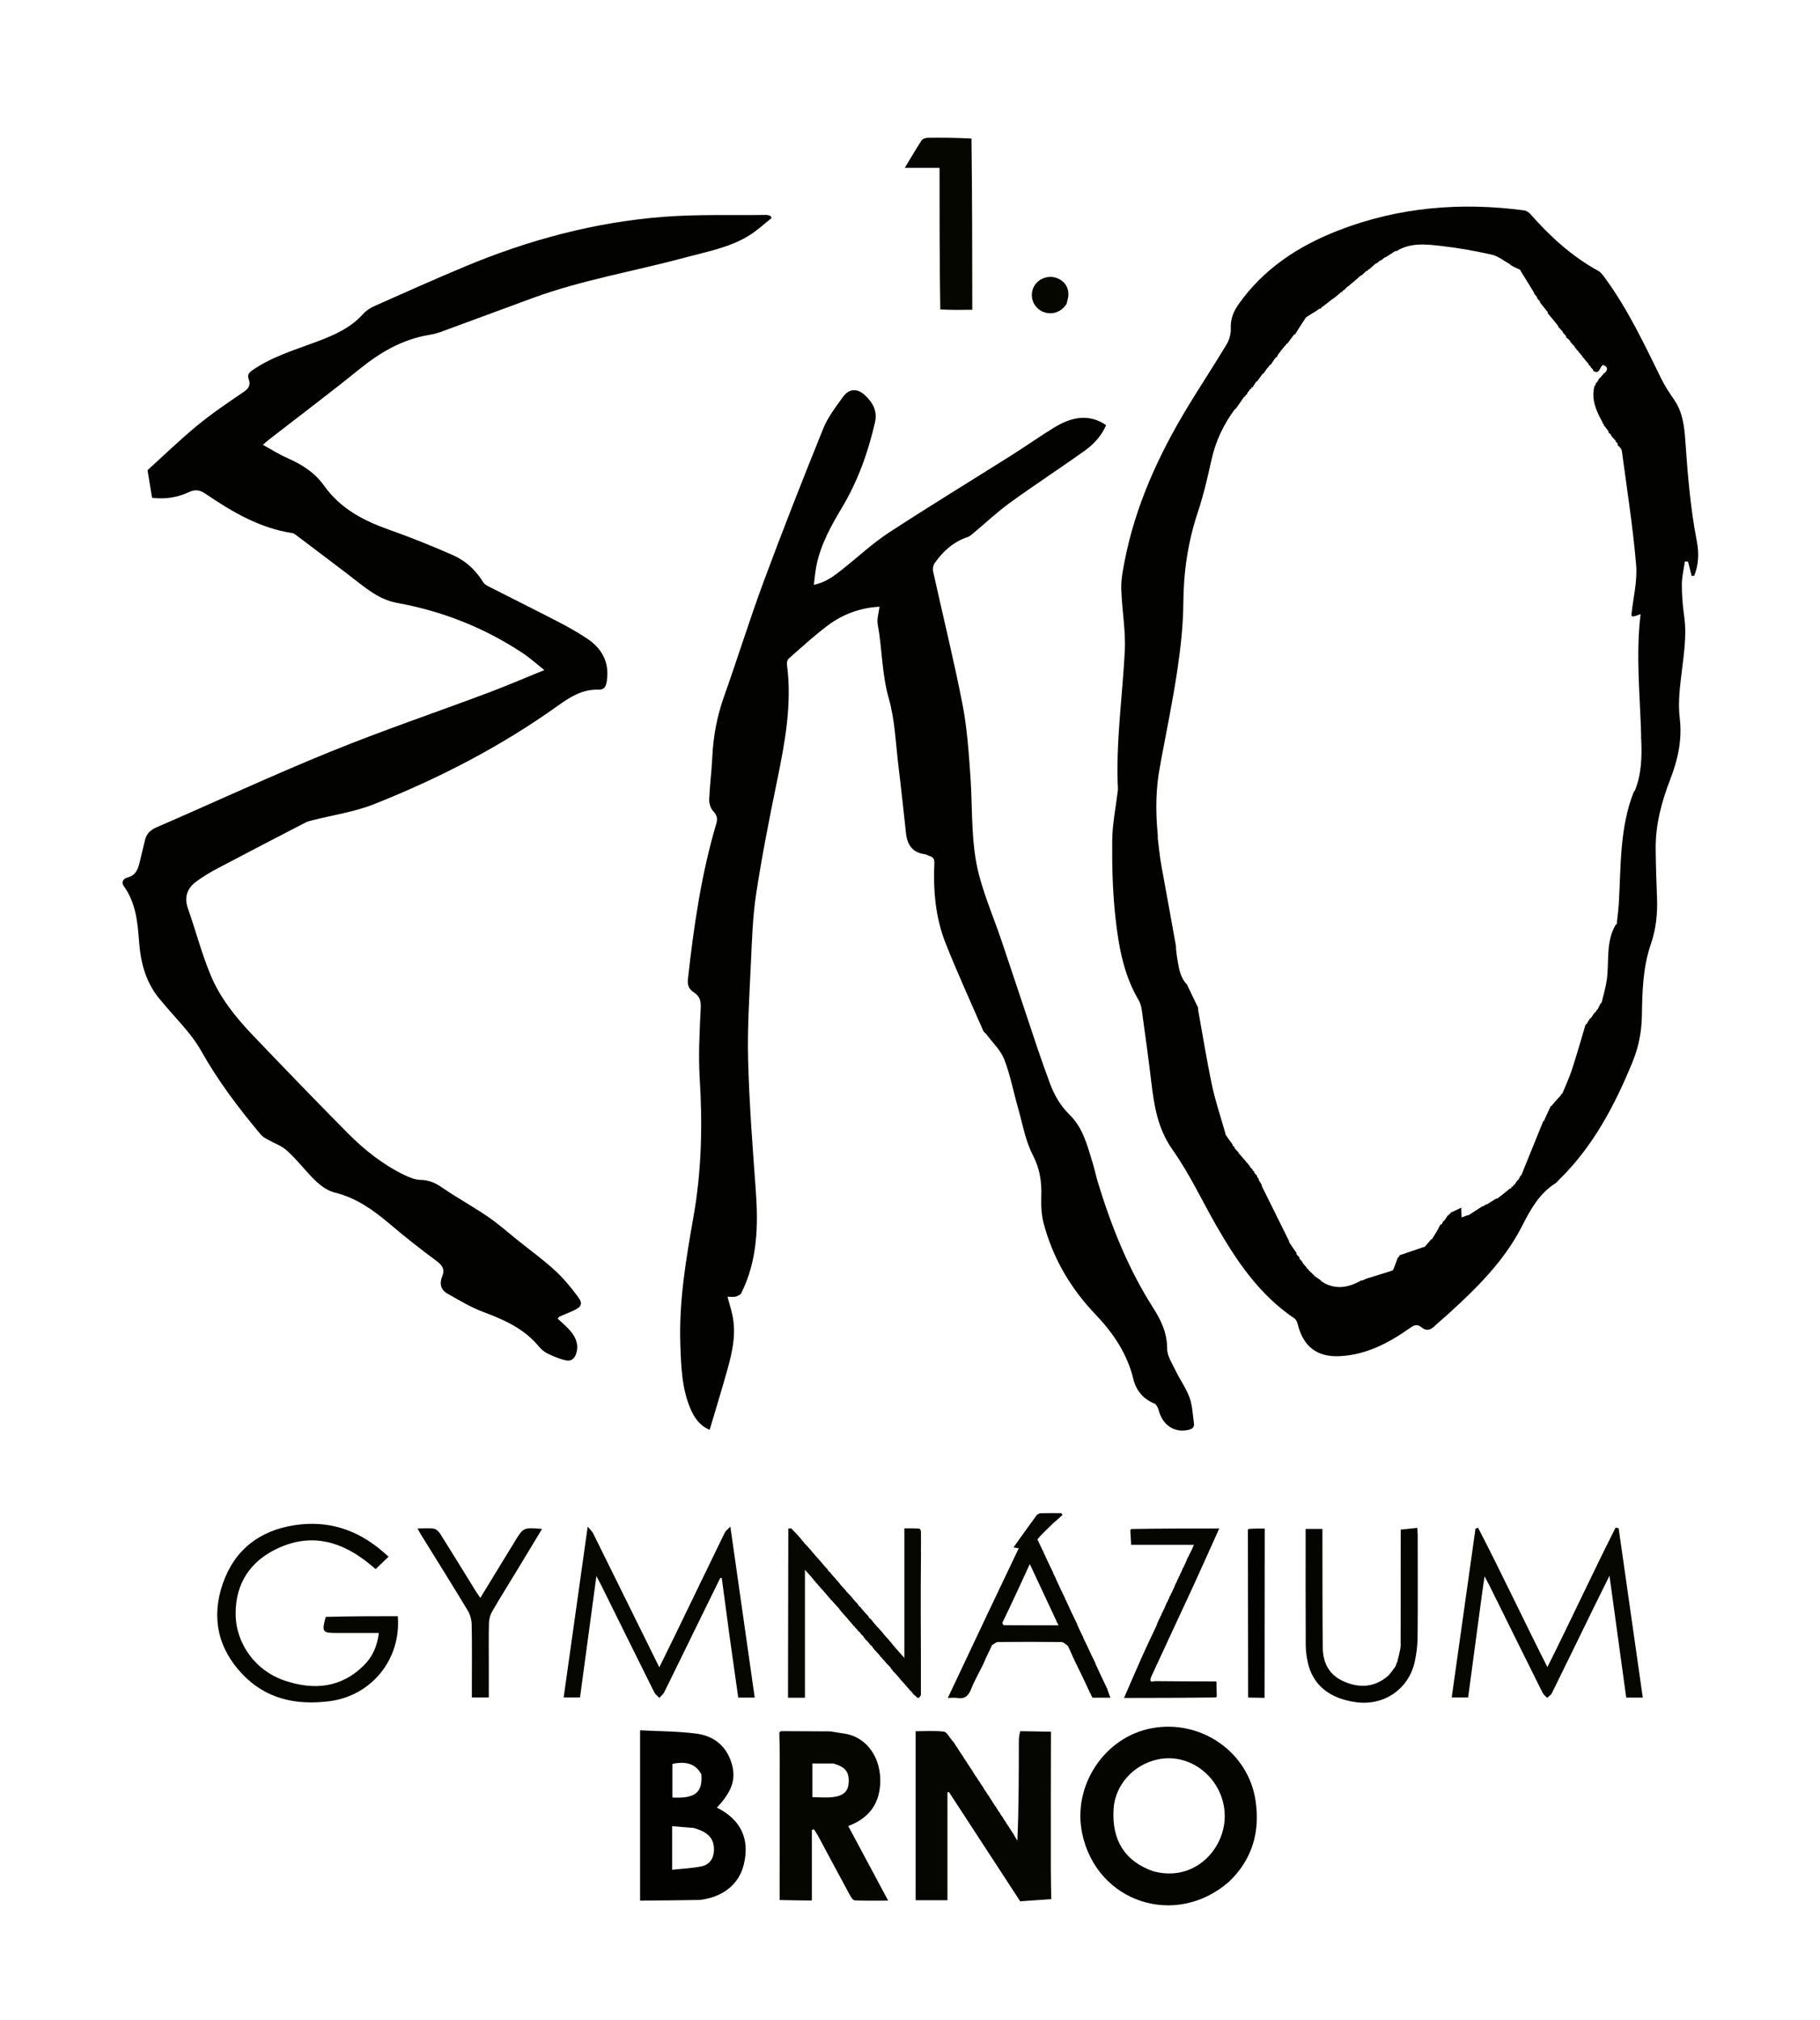 <?xml version="1.0" encoding="UTF-8" standalone="no"?>
<!DOCTYPE svg PUBLIC "-//W3C//DTD SVG 1.1//EN" "http://www.w3.org/Graphics/SVG/1.1/DTD/svg11.dtd">
<svg width="100%" height="100%" viewBox="0 0 1203 1335" version="1.1" xmlns="http://www.w3.org/2000/svg" xmlns:xlink="http://www.w3.org/1999/xlink" xml:space="preserve" xmlns:serif="http://www.serif.com/" style="fill-rule:evenodd;clip-rule:evenodd;stroke-linejoin:round;stroke-miterlimit:2;">
    <path d="M738.941,521.84C737.409,490.825 741.936,460.611 743.473,430.243C744.165,416.584 741.533,402.787 741.146,389.031C740.972,382.826 742.255,376.502 743.462,370.347C750.556,334.152 765.611,301.152 784.516,269.782C793.017,255.678 802.142,241.95 810.62,227.833C812.459,224.772 813.691,220.735 813.533,217.222C813.253,210.982 815.192,206 818.684,201.053C835.44,177.318 858.645,162.308 885.203,152.065C924.713,136.826 965.615,133.513 1007.38,139.013C1008.83,139.204 1010.47,140.221 1011.46,141.344C1024.51,156.208 1038.93,169.389 1056.42,178.985C1058.33,180.035 1059.76,182.164 1061.11,184.013C1076.22,204.687 1087.01,227.772 1098.26,250.609C1100.66,255.484 1103.79,260.032 1106.84,264.55C1112.31,272.639 1113.33,281.991 1113.98,291.203C1115.53,313.434 1117.3,335.591 1121.56,357.526C1123.04,365.099 1122.9,372.988 1119.9,380.376C1119.33,380.485 1118.77,380.595 1118.2,380.704C1117.4,377.514 1116.59,374.323 1115.79,371.133C1115.08,371.101 1114.37,371.068 1113.67,371.036C1112.97,376.056 1111.73,381.074 1111.7,386.099C1111.66,392.886 1112.15,399.739 1113.14,406.457C1115.24,420.709 1112.63,434.61 1111.04,448.649C1110.07,457.169 1109.24,465.962 1110.28,474.394C1112.03,488.646 1109.11,501.837 1104.09,514.817C1098.41,529.504 1094.31,544.513 1094.39,560.371C1094.45,571.344 1094.85,582.319 1095.27,593.286C1095.67,603.699 1094.65,613.912 1091.23,623.776C1085.91,639.126 1085.54,655.083 1085.28,671.041C1085.11,681.652 1083.15,691.833 1079.13,701.65C1067.34,730.492 1052.97,757.717 1030.35,779.798C1029.64,780.496 1029.03,781.362 1028.21,781.884C1017.4,788.71 1011.67,799.186 1006.02,810.28C994.355,833.175 976.269,851.02 957.477,868.112C954.275,871.024 950.93,873.782 947.776,876.745C945.126,879.235 942.253,879.346 939.684,877.197C936.719,874.717 934.768,875.602 931.912,877.615C917.899,887.493 902.942,895.393 885.338,896.187C870.516,896.855 861.557,889.809 857.879,875.412C857.499,873.922 856.815,872.063 855.66,871.285C832.599,855.757 817.506,833.538 804.008,809.994C794.416,793.264 786.219,775.567 775.125,759.914C765.07,745.727 762.794,730.282 760.882,714.119C759.047,698.605 756.874,683.131 754.728,667.656C754.412,665.381 753.84,662.953 752.687,661.012C742.747,644.279 739.45,625.529 737.346,606.76C735.444,589.791 735.001,572.581 735.155,555.489C735.255,544.423 737.586,533.377 738.941,521.84M999.002,784C999.139,784.132 999.276,784.263 999.879,784.213C1000.17,784.015 1000.35,783.742 1000.12,782.998C1000.12,782.998 1000.43,783.381 1000.96,783.052C1001.64,782.029 1002.32,781.006 1002.99,779.992C1002.99,779.992 1002.99,780.012 1003.55,779.722C1004.03,778.804 1004.51,777.887 1004.98,776.985C1004.98,776.985 1004.97,777.006 1005.56,776.654C1010.4,764.774 1015.23,752.893 1020.01,741.024C1020.01,741.024 1020.04,741.082 1020.56,740.624C1022.05,737.411 1023.53,734.198 1024.98,730.989C1024.98,730.989 1024.99,731.03 1025.59,730.739C1027.15,728.827 1028.72,726.914 1030.66,724.918C1030.9,724.77 1031.02,724.554 1031.55,724.038C1031.71,723.689 1031.88,723.339 1031.99,722.99C1031.99,722.99 1032.01,723.039 1032.63,722.747C1034.74,717.588 1037.15,712.53 1038.89,707.248C1042.17,697.248 1045.06,687.12 1048.04,677.042C1048.04,677.042 1048.06,677.113 1048.64,676.812C1049.43,675.539 1050.23,674.265 1050.99,672.992C1050.99,672.992 1051,673.027 1051.59,672.766C1052.44,671.53 1053.28,670.293 1054.06,669.056C1054.06,669.056 1054.07,669.13 1054.61,668.905C1054.91,668.406 1055.21,667.908 1055.38,667.342C1055.38,667.342 1055.46,667.472 1055.98,667.068C1056.68,665.72 1057.38,664.372 1058.02,663.02C1058.02,663.02 1058.05,663.083 1058.63,662.645C1059.76,657.847 1061.22,653.098 1061.96,648.241C1063.87,635.809 1061.1,622.622 1068.01,611.02C1068.01,611.02 1068.04,611.078 1068.43,610.856C1068.68,610.617 1068.73,610.343 1068.84,609.427C1068.82,608.987 1068.81,608.547 1069.02,607.28C1069.35,603.985 1069.8,600.697 1070,597.394C1071.49,572.342 1070.45,546.953 1080.01,523.024C1080.01,523.024 1080.04,523.087 1080.58,522.601C1084.96,511.759 1085.39,500.432 1084.81,488.29C1084.73,487.843 1084.65,487.396 1084.78,486.054C1084.05,459.425 1081.13,432.832 1084.41,405.808C1082.02,406.76 1080.52,407.354 1078.8,407.377C1078.67,407.221 1078.54,407.064 1078.34,406.249C1079.49,395.231 1082.38,384.067 1081.46,373.225C1079.33,348.122 1075.4,323.171 1072.06,298.178C1071.84,296.557 1070.38,295.103 1069.09,294.016C1069.22,293.867 1069.36,293.717 1069.26,293.042C1068.85,292.664 1068.45,292.286 1068.02,291.975C1068.02,291.975 1068.09,291.965 1067.97,291.326C1066.98,290.212 1065.99,289.099 1064.99,288.005C1064.99,288.005 1065.01,288.01 1064.92,287.42C1064.41,286.82 1063.91,286.221 1063.1,285.89C1063.1,285.89 1063.42,285.65 1063.2,285.026C1062.16,283.638 1061.12,282.25 1060.06,280.956C1060.06,280.956 1060.16,280.97 1060.1,280.411C1059.86,280.144 1059.62,279.877 1059.32,279.72C1059.32,279.72 1059.43,279.674 1059.2,278.984C1055.07,271.5 1051.59,263.874 1053.97,254.99C1053.97,254.99 1053.99,255.025 1054.47,254.664C1054.65,254.101 1054.84,253.539 1054.98,252.987C1054.98,252.987 1054.99,253.034 1055.56,252.726C1056.07,251.835 1056.57,250.943 1057.06,250.113C1057.06,250.113 1057.12,250.129 1057.61,249.748C1058.51,248.693 1059.4,247.638 1060.32,246.521C1060.32,246.521 1060.38,246.528 1060.96,246.281C1063.23,243.633 1062.25,242.121 1059.55,241.188C1057.14,242.421 1057.6,247.876 1053.01,245.002C1053.01,245.002 1053.13,244.895 1053.05,244.31C1052.52,243.75 1051.99,243.19 1051.4,242.621C1051.4,242.621 1051.39,242.565 1051.26,242.022C1050.86,241.673 1050.46,241.324 1050.02,240.975C1050.02,240.975 1050.03,240.945 1049.91,240.341C1049.11,239.43 1048.31,238.519 1047.47,237.544C1047.47,237.544 1047.41,237.503 1047.24,236.987C1046.84,236.653 1046.45,236.319 1046.03,235.974C1046.03,235.974 1046.02,235.951 1045.91,235.342C1045.1,234.439 1044.29,233.535 1043.44,232.572C1043.44,232.572 1043.38,232.535 1043.24,232.005C1042.84,231.667 1042.44,231.33 1042.03,230.978C1042.03,230.978 1042.01,230.96 1041.93,230.444C1041.66,230.255 1041.39,230.066 1041,229.936C1041,229.936 1041.12,229.864 1041.02,229.231C1040.02,228.152 1039.02,227.074 1038.01,225.991C1038.01,225.991 1038.01,225.974 1037.88,225.364C1037.05,224.454 1036.22,223.545 1035.05,222.897C1035.05,222.897 1035.37,222.613 1035.23,222.071C1034.83,221.72 1034.42,221.368 1034.01,220.99C1034.01,220.99 1033.99,220.986 1033.91,220.466C1033.64,220.274 1033.37,220.082 1033.02,220.004C1033.02,220.004 1033.11,219.892 1033.01,219.258C1032.01,218.171 1031.02,217.083 1030.01,215.993C1030.01,215.993 1030.01,215.975 1029.87,215.308C1027.61,212.507 1025.36,209.706 1023,206.981C1023,206.981 1023.12,206.927 1023,206.25C1021.35,204.162 1019.7,202.074 1018.02,199.98C1018.02,199.98 1018.02,199.955 1017.95,199.335C1017.32,198.551 1016.68,197.766 1016.01,196.989C1016.01,196.989 1016.03,196.962 1015.96,196.342C1015.32,195.567 1014.68,194.792 1014.04,193.973C1014.04,193.973 1014,193.961 1013.91,193.265C1010.97,188.502 1008.02,183.739 1005.07,178.94C1005.07,178.94 1005.04,178.919 1004.83,178.261C1002.91,177.436 1000.99,176.611 998.849,175.38C998.615,175.161 998.337,175.04 997.726,174.403C993.888,172.31 990.27,169.233 986.168,168.314C975.197,165.854 964.075,163.818 952.906,162.567C942.798,161.434 932.38,160.095 922.987,165.996C922.987,165.996 922.935,165.884 922.229,165.901C920.153,167.257 918.077,168.612 915.982,169.977C915.982,169.977 915.965,169.992 915.342,170.051C914.556,170.691 913.769,171.33 912.996,171.998C912.996,171.998 912.971,171.977 912.353,172.051C911.581,172.7 910.809,173.35 909.993,173.985C909.993,173.985 909.991,174.031 909.346,174.139C907.894,175.409 906.442,176.679 904.976,177.969C904.976,177.969 904.955,177.979 904.434,178.046C904.245,178.318 904.056,178.59 903.918,179.002C903.918,179.002 903.847,178.867 903.217,178.976C902.146,179.975 901.076,180.975 899.984,181.982C899.984,181.982 899.973,182.002 899.329,182.153C897.55,183.775 895.772,185.396 893.537,187.181C893.259,187.37 893.068,187.625 892.412,188.057C892.198,188.347 891.984,188.637 891.377,189.029C891.107,189.14 890.933,189.336 890.262,189.777C889.705,190.359 889.149,190.941 888.595,191.588C888.595,191.588 888.53,191.583 888.007,191.753C887.669,192.154 887.332,192.555 886.971,192.969C886.971,192.969 886.956,192.99 886.319,193.131C884.878,194.427 883.436,195.723 881.543,197.137C881.226,197.257 881.026,197.482 880.279,197.977C878.388,199.465 876.497,200.953 874.496,202.473C874.496,202.473 874.444,202.576 873.94,202.755C873.585,203.125 873.229,203.495 873.002,203.994C873.002,203.994 872.878,203.859 872.245,203.927C871.067,204.756 869.888,205.585 868.531,206.428C868.531,206.428 868.462,206.593 867.857,206.792C866.453,207.691 865.05,208.591 863.493,209.538C863.493,209.538 863.462,209.695 862.975,210.127C860.614,213.719 858.253,217.31 855.995,220.999C855.995,220.999 855.895,220.902 855.296,221.178C853.855,223.102 852.414,225.027 850.981,226.98C850.981,226.98 850.952,226.98 850.442,227.142C850.145,227.579 849.847,228.016 849.459,228.503C849.459,228.503 849.425,228.601 848.922,228.921C848.488,229.573 848.053,230.224 847.255,231.062C847.051,231.265 846.945,231.51 846.426,232.005C846.292,232.333 846.159,232.662 845.991,232.992C845.991,232.992 846,233.025 845.432,233.272C844.911,234.142 844.39,235.012 844,235.992C844,235.992 843.866,235.888 843.275,236.162C842.145,237.741 841.015,239.321 839.998,241C839.998,241 839.892,240.894 839.381,241.072C839.113,241.537 838.846,242.002 838.468,242.52C838.468,242.52 838.439,242.639 837.906,242.953C836.944,244.299 835.981,245.644 834.988,246.991C834.988,246.991 834.991,247.021 834.388,247.262C833.253,248.826 832.118,250.39 830.973,251.976C830.973,251.976 830.954,251.989 830.356,252.214C829.524,253.426 828.691,254.638 827.979,255.971C827.979,255.971 827.862,255.855 827.335,255.988C827.187,256.299 827.038,256.61 827.004,256.976C827.004,256.976 826.893,256.909 826.378,257.075C826.103,257.538 825.829,258 825.447,258.517C825.447,258.517 825.417,258.634 824.94,258.935C824.576,259.572 824.211,260.209 823.977,260.981C823.977,260.981 823.851,260.849 823.343,260.999C823.223,261.319 823.104,261.639 822.969,261.977C822.969,261.977 822.956,261.998 822.349,262.263C820.561,264.827 818.773,267.391 816.969,269.974C816.969,269.974 816.956,269.995 816.34,270.256C808.764,280.369 803.525,291.482 800.774,303.908C798.198,315.547 795.493,327.227 791.732,338.518C785.254,357.967 782.334,377.723 782.177,398.228C782.064,412.961 780.444,427.777 778.279,442.376C775.263,462.701 771.11,482.857 767.209,503.671C767.197,504.09 767.185,504.509 766.881,505.684C763.893,520.711 763.751,535.837 765.253,551.66C765.307,552.082 765.361,552.505 765.245,553.757C766.002,559.665 766.517,565.617 767.563,571.474C770.698,589.041 774.041,606.572 777.223,624.731C777.303,625.132 777.384,625.533 777.316,626.745C777.548,628.703 777.683,630.679 778.029,632.617C779.153,638.897 779.619,645.431 784.492,650.465C784.492,650.465 784.581,650.516 784.839,651.147C787.2,656.12 789.56,661.093 791.992,665.995C791.992,665.995 791.912,666.057 791.877,666.87C794.914,683.65 797.577,700.509 801.122,717.181C803.406,727.924 806.987,738.39 809.98,749.011C809.98,749.011 810.009,749.022 810.035,749.719C811.546,751.939 813.058,754.159 814.738,756.278C814.738,756.278 814.607,756.425 814.75,756.968C815.132,757.343 815.513,757.718 816,758.002C816,758.002 815.895,758.097 815.997,758.714C816.845,759.609 817.693,760.504 818.575,761.483C818.575,761.483 818.656,761.523 818.669,761.87C818.772,762.109 818.953,762.238 819.289,762.596C819.289,762.596 819.607,762.732 819.862,763.283C821.066,764.647 822.269,766.011 823.506,767.449C823.506,767.449 823.576,767.492 823.753,768.009C824.154,768.343 824.554,768.677 824.977,769.018C824.977,769.018 824.981,769.04 825.062,769.562C825.335,769.757 825.608,769.951 825.974,770.012C825.974,770.012 825.858,770.127 825.968,770.737C826.645,771.486 827.322,772.234 827.993,773.005C827.993,773.005 828.017,773.007 828.079,773.527C828.347,773.724 828.615,773.92 828.989,774.019C828.989,774.019 828.867,774.095 828.923,774.728C829.569,775.527 830.214,776.326 830.972,777.037C830.972,777.037 830.841,777.092 830.879,777.689C831.242,778.13 831.605,778.571 831.994,779.01C831.994,779.01 831.978,779.032 832.004,779.692C832.663,780.792 833.322,781.893 833.987,783.01C833.987,783.01 833.996,783.024 834.025,783.762C840.013,795.838 846,807.914 851.99,820.006C851.99,820.006 852.002,820.017 852.051,820.718C853.655,823.18 855.259,825.641 857,828.002C857,828.002 856.862,828.1 856.916,828.731C857.561,829.524 858.207,830.317 858.998,831.005C858.998,831.005 858.853,831.108 858.912,831.737C859.594,832.496 860.277,833.256 860.986,834.015C860.986,834.015 860.976,834.041 861.064,834.652C861.874,835.559 862.685,836.466 863.533,837.433C863.533,837.433 863.594,837.468 863.756,837.996C864.161,838.328 864.566,838.659 864.976,839.023C864.976,839.023 865.008,839.029 865.107,839.516C865.5,839.81 865.893,840.103 866.433,840.73C866.433,840.73 866.784,840.83 866.773,841.074C866.773,841.074 867.188,841.242 867.365,841.662C867.365,841.662 867.788,841.834 867.776,842.073C867.776,842.073 868.184,842.239 868.291,842.59C868.291,842.59 868.632,842.727 868.914,843.271C870.265,844.181 871.616,845.09 872.981,846.026C872.981,846.026 873.01,846.028 873.327,846.648C882.374,852.657 891.259,851.003 900.02,846.008C900.02,846.008 900.041,846.096 900.672,846.14C901.401,845.743 902.129,845.346 903.601,844.817C907.784,843.531 911.968,842.25 916.147,840.956C917.592,840.508 919.025,840.024 920.567,839.491C920.567,839.491 920.584,839.37 921.021,838.847C922.008,836.219 922.995,833.59 923.983,830.983C923.983,830.983 923.963,830.991 924.479,830.737C924.803,830.269 925.127,829.801 925.287,829.302C925.287,829.302 925.303,829.468 926.091,829.175C931.1,827.473 936.109,825.77 941.045,824.047C941.045,824.047 941.057,824.123 941.713,823.98C943.148,822.315 944.583,820.65 945.984,818.988C945.984,818.988 945.989,819.023 946.601,818.738C948.563,815.637 950.525,812.535 952.104,809.091C952.238,809.198 952.372,809.304 952.96,809.036C953.308,808.348 953.656,807.66 953.978,806.983C953.978,806.983 953.976,807.011 954.555,806.727C955.416,805.507 956.277,804.286 957.044,803.056C957.044,803.056 957.042,803.15 957.598,803.002C957.78,802.68 957.962,802.359 958.035,802.034C958.035,802.034 958.038,802.144 958.594,802.004C958.785,801.687 958.977,801.369 959.067,801.049C959.067,801.049 959.073,801.15 959.75,800.961C961.831,799.976 963.911,798.991 966,798C966,798 965.993,798.009 965.889,798.759C965.954,800.683 966.019,802.608 966.084,804.532C967.423,804.042 968.763,803.552 970.033,803.038C970.033,803.038 970.021,803.11 970.721,802.994C973.846,801.015 976.972,799.036 980.027,797.029C980.027,797.029 980.002,797.1 980.625,797.092C981.091,796.723 981.558,796.354 981.988,795.977C981.988,795.977 981.979,796.013 982.682,795.948C984.818,794.647 986.953,793.346 989.025,792.017C989.025,792.017 989.027,792.087 989.729,792.007C992.632,789.795 995.535,787.582 998.253,785.24C998.253,785.24 998.393,785.418 998.87,785.234C999.051,784.954 999.232,784.674 999.002,784Z" style="fill:rgb(2,2,1);fill-rule:nonzero;"/>
    <path d="M106.572,661.422C96.35,649.876 92.931,636.242 91.874,621.648C90.958,608.995 89.635,596.388 81.853,585.593C79.773,582.709 81.912,580.465 84.077,579.941C89.186,578.706 90.968,575.113 92.077,570.755C93.426,565.456 94.57,560.105 95.932,554.81C96.947,550.865 99.409,548.48 103.319,546.784C141.586,530.182 179.445,512.592 218.062,496.859C252.491,482.833 287.764,470.888 322.591,457.827C334.71,453.282 346.607,448.146 359.799,442.795C354.512,438.616 350.285,434.765 345.577,431.638C320.187,414.774 292.319,403.846 262.409,398.39C252.717,396.622 245.373,391.436 237.961,385.695C223.887,374.795 209.632,364.128 195.435,353.387C194.791,352.899 194.017,352.405 193.247,352.288C171.739,349.029 153.551,338.336 136.009,326.405C132.119,323.76 129.1,323.204 124.804,325.233C117.027,328.906 108.685,329.974 100.518,328.969C99.55,323.09 98.647,317.613 97.509,310.7C107.71,301.472 118.679,290.826 130.435,281.135C140.168,273.113 150.709,266.043 161.148,258.926C164.481,256.653 165.762,254.348 164.418,250.679C163.372,247.821 164.379,246.35 166.885,244.617C179.801,235.684 194.674,231.298 209.112,225.884C220.544,221.596 231.649,216.862 240.072,207.412C242.106,205.131 245.005,203.355 247.84,202.096C267.705,193.272 287.546,184.377 307.605,176.011C349.441,158.561 392.887,146.885 438.106,143.317C460.788,141.528 483.676,142.348 506.471,142.028C507.387,142.015 508.308,142.412 509.227,142.618C509.502,143.104 509.777,143.59 510.052,144.076C504.931,148.076 500.146,152.633 494.622,155.964C481.777,163.71 467.087,166.34 452.812,170.194C419.169,179.277 384.624,184.982 351.782,197.058C331.532,204.505 311.312,212.033 291.049,219.444C288.567,220.352 285.931,220.927 283.318,221.37C265.919,224.32 251.4,232.774 237.822,243.751C218.277,259.551 198.171,274.659 178.314,290.075C177.027,291.074 175.82,292.177 173.739,293.942C179.607,297.15 184.646,300.382 190.061,302.757C199.552,306.92 208.121,312.331 214.119,320.815C224.852,335.997 240.103,343.999 257.079,350.011C271.439,355.097 285.616,360.79 299.554,366.94C307.871,370.609 314.503,376.833 319.385,384.713C320.024,385.744 321.155,386.628 322.257,387.19C337.628,395.02 353.09,402.671 368.402,410.611C375.186,414.128 381.928,417.835 388.255,422.1C397.967,428.647 402.875,437.731 401.126,449.839C400.623,453.326 399.702,455.888 395.555,455.736C385.083,455.353 376.84,460.565 368.772,466.337C331.089,493.297 290.17,514.37 247.243,531.41C234.255,536.566 220.024,538.585 206.371,542.074C204.799,542.476 203.182,542.899 201.755,543.638C182.722,553.492 163.675,563.32 144.737,573.354C139.327,576.221 133.927,579.305 129.112,583.048C123.522,587.395 121.694,593.19 124.235,600.388C129.423,615.086 133.336,630.288 139.335,644.63C145.601,659.608 155.859,672.337 167.062,684.056C187.892,705.845 208.792,727.574 230.026,748.967C240.955,759.978 253.135,769.612 267.222,776.437C270.597,778.072 274.415,779.655 278.047,779.696C283.745,779.762 288.038,781.867 292.601,785.001C302.327,791.68 312.746,797.351 322.483,804.016C329.585,808.877 336.06,814.654 342.797,820.044C350.856,826.492 359.248,832.58 366.831,839.547C372.521,844.774 377.517,850.878 382.146,857.094C385.421,861.493 384.294,863.702 378.993,866.115C375.977,867.487 372.878,868.673 369.845,870.007C369.446,870.182 369.216,870.739 368.662,871.423C371.173,873.786 373.816,875.982 376.109,878.497C379.803,882.55 382.443,887.117 381.245,892.953C380.404,897.053 378.141,899.948 373.68,898.887C369.572,897.909 365.568,896.223 361.759,894.358C359.582,893.292 357.59,891.49 356.021,889.6C346.265,877.841 333.039,872.047 319.15,866.855C310.988,863.805 303.405,859.125 295.743,854.852C291.317,852.383 290.356,848.202 292.239,843.616C294.185,838.876 292.478,836.184 288.499,833.239C277.945,825.428 267.604,817.291 257.59,808.798C246.822,799.665 235.607,791.657 221.619,788.15C214.221,786.295 209.002,780.993 203.994,775.572C199.141,770.318 194.62,764.677 189.259,760.003C185.747,756.942 180.971,755.348 176.819,752.996C175.287,752.128 173.623,751.219 172.52,749.908C157.836,732.446 144.185,714.388 132.901,694.336C126.158,682.353 115.636,672.497 106.572,661.422Z" style="fill:rgb(2,2,1);fill-rule:nonzero;"/>
    <path d="M725.214,779.703C734.259,809.63 745.533,838.121 762.244,864.276C767.44,872.408 771.5,880.887 771.474,891.224C771.461,896.122 774.861,901.145 777.152,905.901C780.035,911.884 784.056,917.402 786.292,923.588C788.21,928.892 788.354,934.848 789.192,940.529C789.644,943.593 787.502,944.5 785.084,945.002C776.004,946.885 768.28,941.473 765.864,931.837C765.449,930.179 764.284,927.972 762.902,927.414C755.414,924.392 750.89,918.573 749.129,911.296C745.023,894.327 735.626,880.667 723.89,868.368C707.468,851.16 695.859,831.225 689.806,808.257C688.311,802.585 688.099,796.411 688.284,790.499C688.584,780.883 687.34,772.255 682.671,763.268C677.726,753.748 675.897,742.586 672.894,732.087C669.839,721.404 667.796,710.352 663.789,700.052C661.426,693.979 656.124,689.044 652.11,683.622C651.438,682.713 650.303,682.058 649.874,681.071C641.456,661.736 632.627,642.561 624.901,622.951C618.296,606.189 616.809,588.372 617.587,570.443C617.709,567.647 616.854,566.455 614.5,565.709C613.396,565.358 612.366,564.634 611.248,564.483C603.234,563.408 599.71,558.363 598.875,550.814C597.23,535.957 595.686,521.088 593.865,506.252C592.026,491.268 591.559,475.846 587.461,461.481C582.841,445.291 583.133,428.729 580.16,412.502C579.514,408.971 580.857,405.077 581.331,400.932C568.614,401.641 557.267,405.801 547.402,413.136C538.342,419.873 530.014,427.603 521.488,435.037C520.584,435.825 519.977,437.644 520.14,438.862C523.686,465.251 518.807,490.852 513.529,516.517C508.48,541.07 503.632,565.696 499.84,590.465C497.531,605.549 497.054,620.95 496.35,636.236C495.362,657.678 493.939,679.171 494.499,700.595C495.246,729.175 497.452,757.728 499.534,786.257C501.25,809.763 500.785,832.827 490.001,854.49C489.438,855.622 487.682,856.457 486.32,856.815C484.808,857.214 483.11,856.906 480.849,856.906C482.04,861.276 483.229,864.996 484.058,868.794C486.738,881.072 484.19,892.967 480.908,904.707C477.166,918.089 473.075,931.372 469.085,944.867C462.78,942.293 458.931,936.999 456.299,930.744C450.629,917.265 450.215,902.951 449.702,888.614C448.675,859.945 453.471,831.888 458.412,803.866C463.735,773.68 464.409,743.404 462.513,712.864C461.548,697.305 462.425,681.596 463.173,665.989C463.396,661.333 462.41,658.242 458.742,655.868C455.495,653.767 454.251,651.232 454.707,647.11C458.544,612.367 463.498,577.838 473.488,544.234C474.545,540.68 473.749,538.539 471.295,535.866C469.6,534.019 468.673,530.704 468.78,528.102C469.165,518.803 470.396,509.539 470.826,500.24C471.467,486.348 474.038,472.969 478.725,459.819C487.7,434.643 495.583,409.069 504.88,384.018C517.414,350.245 530.595,316.705 544.106,283.311C547.168,275.742 552.398,268.948 557.236,262.234C561.16,256.788 566.529,256.445 571.473,260.964C576.694,265.737 580.133,271.379 578.366,279.073C573.799,298.957 567.011,317.932 556.49,335.517C549.313,347.513 542.523,359.744 539.681,373.652C538.861,377.662 538.559,381.777 537.937,386.467C546.219,384.748 551.879,380.176 557.567,375.624C567.565,367.622 577.048,358.824 587.721,351.849C614.445,334.383 641.743,317.796 668.748,300.758C678.176,294.809 687.272,288.327 696.791,282.533C707.03,276.299 717.808,273.186 729.276,279.721C729.836,280.04 730.328,280.478 731.089,281.033C728.011,288.205 722.847,293.655 716.802,297.968C700.554,309.559 683.819,320.47 667.646,332.162C659.346,338.161 651.848,345.267 643.957,351.836C642.604,352.962 641.242,354.332 639.642,354.864C630.204,358.006 623.294,364.313 617.736,372.224C616.768,373.603 616.417,375.967 616.789,377.653C623.232,406.839 630.431,435.874 636.159,465.197C639.235,480.944 640.335,497.138 641.448,513.191C642.966,535.072 641.552,557.299 647.251,578.672C651.168,593.357 657.213,607.465 662.094,621.903C670.17,645.794 678.04,669.756 686.074,693.662C688.556,701.048 691.265,708.358 693.918,715.686C696.787,723.61 700.948,730.732 707.021,736.673C715.762,745.223 718.604,756.651 722.024,767.772C723.194,771.576 724.105,775.458 725.214,779.703Z" style="fill:rgb(2,2,1);fill-rule:nonzero;"/>
    <path d="M694.874,1254.99C687.845,1255.48 680.817,1255.96 674.331,1256.41C658.321,1231.86 642.762,1208 627.202,1184.14C626.889,1184.24 626.575,1184.34 626.261,1184.43L626.261,1255.72L605.219,1255.72L605.219,1144.02C611.387,1144.02 617.698,1143.59 623.884,1144.28C625.776,1144.49 627.325,1147.78 629.392,1150.18C630.16,1151.15 630.566,1151.62 630.973,1152.08C630.973,1152.08 630.991,1152.02 630.998,1152.33C631.653,1153.47 632.3,1154.29 632.948,1155.11C632.948,1155.11 632.971,1155.03 632.984,1155.36C634.296,1157.52 635.596,1159.35 636.895,1161.18C636.895,1161.18 636.93,1161.06 636.895,1161.32C637.082,1161.86 637.304,1162.15 637.527,1162.43C637.527,1162.43 637.759,1162.03 637.751,1162.48C638.126,1163.36 638.509,1163.77 638.893,1164.18C638.893,1164.18 638.926,1164.06 638.901,1164.35C639.262,1165.1 639.649,1165.55 640.036,1166C640.036,1166 640.02,1165.98 640.053,1166.25C640.338,1166.77 640.59,1167.01 640.842,1167.26C640.842,1167.26 640.876,1167.11 640.854,1167.41C641.234,1168.13 641.635,1168.56 642.036,1168.99C642.036,1168.99 642.014,1168.99 642.053,1169.25C642.346,1169.77 642.6,1170.01 642.854,1170.26C642.854,1170.26 642.889,1170.1 642.856,1170.4C643.204,1171.17 643.584,1171.63 643.965,1172.09C643.965,1172.09 643.982,1172.03 643.995,1172.34C644.661,1173.46 645.315,1174.28 645.968,1175.09C645.968,1175.09 645.986,1175.02 646.001,1175.34C646.659,1176.47 647.302,1177.29 647.945,1178.1C647.945,1178.1 647.963,1178.03 647.974,1178.35C648.637,1179.49 649.289,1180.3 649.94,1181.12C649.94,1181.12 649.963,1181.03 649.943,1181.3C650.158,1181.85 650.392,1182.13 650.627,1182.4C650.627,1182.4 650.659,1182.27 650.684,1182.57C651.104,1183.31 651.499,1183.75 651.894,1184.18C651.894,1184.18 651.908,1184.09 651.914,1184.4C652.573,1185.55 653.226,1186.37 653.879,1187.19C653.879,1187.19 653.907,1187.07 653.888,1187.37C654.258,1188.11 654.648,1188.55 655.037,1188.99C655.037,1188.99 655.016,1188.99 655.05,1189.25C655.342,1189.77 655.599,1190.01 655.856,1190.26C655.856,1190.26 655.872,1190.14 655.884,1190.48C656.92,1192.23 657.945,1193.66 658.97,1195.09C658.97,1195.09 658.985,1195.02 658.995,1195.33C659.656,1196.45 660.309,1197.27 660.961,1198.09C660.961,1198.09 660.98,1198.02 660.975,1198.33C661.627,1199.47 662.285,1200.3 662.942,1201.12C662.942,1201.12 662.964,1201.03 662.968,1201.34C663.617,1202.49 664.262,1203.33 664.907,1204.16C664.907,1204.16 664.946,1204.05 664.905,1204.31C665.093,1204.86 665.322,1205.14 665.551,1205.42C665.551,1205.42 665.725,1205.18 665.733,1205.55C666.123,1206.34 666.506,1206.76 666.889,1207.19C666.889,1207.19 666.919,1207.07 666.899,1207.36C667.268,1208.1 667.655,1208.54 668.043,1208.99C668.043,1208.99 668.016,1208.98 668.052,1209.25C668.347,1209.76 668.606,1210.01 668.865,1210.26C668.865,1210.26 668.899,1210.09 668.863,1210.39C669.227,1211.13 669.628,1211.57 670.029,1212.01C670.029,1212.01 670.025,1211.98 670.075,1212.3C670.907,1213.87 671.69,1215.12 672.474,1216.36C673.431,1194.04 673.417,1172.2 673.452,1150.35C673.455,1148.23 673.755,1146.1 674.391,1143.99C681.491,1144.11 688.118,1144.22 694.745,1144.33C694.745,1144.33 694.772,1144.15 694.673,1144.62C694.58,1175.23 694.569,1205.38 694.603,1235.53C694.611,1242.02 694.779,1248.5 694.874,1254.99Z" style="fill:rgb(5,5,1);fill-rule:nonzero;"/>
    <path d="M812.413,1243.42C777.106,1274.38 724.982,1257.18 715.34,1211.72C708.634,1180.11 729.971,1147.81 761.39,1142.02C793.767,1136.05 825.119,1157.68 829.903,1189.86C832.935,1210.26 827.989,1228.51 812.413,1243.42M762.213,1236.54C788.641,1243.73 808.041,1223.4 809.449,1202.73C811.116,1178.24 789.159,1157.73 765.464,1162.61C749.247,1165.95 737.041,1179.56 736.069,1195.37C734.799,1216.04 743.412,1229.9 762.213,1236.54Z" style="fill:rgb(4,4,1);fill-rule:nonzero;"/>
    <path d="M423.087,1255.97L423.087,1143.41C435.646,1144.08 448.125,1144.01 460.385,1145.62C471.422,1147.06 479.764,1153.34 483.366,1164.52C486.807,1175.21 484.214,1183.45 473.873,1194.49C489.682,1202.43 495.82,1215.2 491.604,1232.26C488.36,1245.38 477.765,1253.65 462.635,1255.52C448.944,1255.76 436.015,1255.86 423.087,1255.97M458.426,1207.94C453.729,1207.55 449.032,1207.16 444.296,1206.77L444.296,1235.56C450.961,1234.84 457.401,1234.57 463.648,1233.33C469.114,1232.24 471.869,1227.92 471.921,1222.34C471.99,1214.94 468.134,1210.6 458.426,1207.94M463.566,1172.41C459.937,1165.77 453.669,1163.57 444.435,1165.65L444.435,1187.82C459.419,1188.61 464.564,1184.65 463.566,1172.41Z" style="fill:rgb(2,2,1);fill-rule:nonzero;"/>
    <path d="M548.79,1144.12C551.901,1144.61 555.009,1145.12 558.123,1145.59C573.54,1147.93 582.858,1162.45 581.772,1179.28C580.895,1192.88 573.719,1201.75 560.684,1206.68C569.427,1223.01 578.023,1239.06 587.074,1255.97C579.266,1255.97 572.079,1256.14 564.918,1255.79C563.736,1255.73 562.401,1253.48 561.594,1252C554.616,1239.16 547.742,1226.26 540.501,1212.76C539.44,1211.04 538.716,1209.93 537.991,1208.83C537.542,1208.97 537.092,1209.11 536.643,1209.25L536.643,1255.75C536.643,1255.75 536.256,1255.78 535.656,1255.89C528.437,1255.85 521.818,1255.7 515.199,1255.56C515.199,1255.56 515.358,1255.26 515.359,1254.68C515.376,1222.7 515.405,1191.29 515.395,1159.89C515.393,1154.91 515.214,1149.94 515.117,1144.97C515.117,1144.97 515.323,1144.72 515.482,1144.5C515.771,1144.16 515.901,1144.04 516.497,1143.96C527.571,1144.04 538.181,1144.08 548.79,1144.12M550.724,1165.33L536.955,1165.33L536.955,1187.62C541.795,1187.62 546.324,1188.07 550.728,1187.52C557.896,1186.62 560.791,1183.45 560.995,1177.52C561.225,1170.82 558.623,1167.53 550.724,1165.33Z" style="fill:rgb(6,6,1);fill-rule:nonzero;"/>
    <path d="M482.069,1080.03C480.367,1067.32 478.724,1055.05 477.081,1042.78C476.762,1042.74 476.443,1042.7 476.125,1042.66C470.584,1053.94 465.031,1065.22 459.505,1076.51C452.708,1090.39 445.967,1104.31 439.095,1118.16C438.37,1119.62 436.926,1120.72 435.815,1121.99C434.678,1120.77 433.175,1119.73 432.46,1118.29C420.66,1094.63 408.962,1070.93 397.233,1047.23C396.508,1045.77 395.713,1044.34 394.216,1041.5C390.491,1069.09 386.956,1095.27 383.387,1121.71L372.571,1121.71C377.798,1084.57 383.02,1047.47 388.454,1008.86C390.156,1010.91 391.397,1011.93 392.05,1013.25C405.789,1040.95 419.462,1068.69 433.149,1096.42C433.883,1097.91 434.618,1099.4 435.8,1101.79C439.722,1093.8 443.36,1086.46 446.932,1079.09C457.657,1056.96 468.337,1034.81 479.113,1012.7C479.699,1011.5 481.003,1010.65 482.765,1008.8C488.246,1047.29 493.535,1084.42 498.858,1121.79L487.963,1121.79C486.019,1108.02 484.074,1094.24 482.069,1080.03Z" style="fill:rgb(7,7,1);fill-rule:nonzero;"/>
    <path d="M979.659,1052.86C976.532,1076.02 973.491,1098.74 970.417,1121.71L959.569,1121.71C964.811,1084.49 970.05,1047.3 975.288,1010.1C975.861,1009.92 976.433,1009.74 977.006,1009.57C992.612,1039.74 1007.05,1070.52 1022.81,1101.65C1038.33,1070.69 1052.57,1039.77 1067.92,1009.41C1068.59,1009.6 1069.26,1009.78 1069.92,1009.96C1075.22,1047.16 1080.53,1084.36 1085.86,1121.79L1074.91,1121.79C1071.29,1095.46 1067.67,1069.15 1063.85,1041.3C1059.66,1049.77 1056.07,1056.94 1052.55,1064.14C1043.64,1082.35 1034.8,1100.59 1025.82,1118.77C1025.19,1120.06 1023.72,1120.93 1022.63,1122C1021.61,1120.87 1020.27,1119.89 1019.62,1118.58C1007.75,1094.77 995.968,1070.92 984.158,1047.08C983.443,1045.64 982.645,1044.24 981.284,1041.69C980.657,1046.07 980.202,1049.25 979.659,1052.86Z" style="fill:rgb(7,7,1);fill-rule:nonzero;"/>
    <path d="M262.954,1067.99C265.234,1096.58 245.498,1120.86 217.2,1124.26C195.62,1126.86 176.019,1122.79 160.427,1106.53C143.901,1089.3 139.583,1068.72 147.238,1046.54C154.938,1024.22 171.504,1011.33 194.989,1007.82C216.91,1004.55 236.069,1010.78 252.763,1025.11C254.006,1026.17 255.229,1027.26 256.844,1028.68C253.87,1031.54 251.258,1034.05 248.293,1036.9C246.983,1035.79 245.776,1034.75 244.542,1033.74C226.34,1018.82 206.393,1012.72 183.923,1023.01C165.587,1031.41 155.692,1046.19 155.751,1066.39C155.809,1086.37 169.107,1104.21 188.213,1110.59C207.294,1116.97 225.336,1115.57 240.464,1100.55C246.226,1094.83 249.241,1088.12 250.419,1079.1C243.609,1079.1 236.882,1079.1 230.154,1079.1C227.488,1079.1 224.822,1079.1 222.156,1079.1C213.183,1079.1 212.555,1078.24 215.328,1068.45C231.636,1068.01 247.295,1068 262.954,1067.99Z" style="fill:rgb(6,6,1);fill-rule:nonzero;"/>
    <path d="M597.782,1009.97C600.962,1009.92 604.141,1009.87 607.873,1010.17C608.573,1011.08 608.723,1011.63 608.772,1012.41C608.737,1012.97 608.801,1013.29 608.74,1013.95C608.699,1015.98 608.783,1017.65 608.756,1019.66C608.719,1020.89 608.792,1021.79 608.73,1022.98C608.684,1024.27 608.774,1025.29 608.753,1026.74C608.626,1040.29 608.571,1053.4 608.606,1066.51C608.654,1084.25 608.771,1102 608.713,1120.06C606.673,1124.44 605.516,1120.11 603.991,1119.97C603.991,1119.97 603.984,1120.02 603.94,1119.73C603.597,1119.23 603.299,1119 603.001,1118.77C603.008,1118.48 602.886,1118.25 602.358,1117.76C601.775,1117.18 601.47,1116.95 601.166,1116.72C601.166,1116.72 601.153,1116.86 601.134,1116.55C600.525,1115.69 599.934,1115.14 599.344,1114.59C599.344,1114.59 599.316,1114.71 599.279,1114.42C598.814,1113.76 598.387,1113.39 597.96,1113.02C597.96,1113.02 597.992,1113.01 597.921,1112.77C597.566,1112.34 597.281,1112.15 596.997,1111.96C596.997,1111.96 596.984,1112.01 596.958,1111.73C596.634,1111.26 596.335,1111.06 596.037,1110.87C596.037,1110.87 596.036,1110.97 596.016,1110.69C595.698,1110.2 595.399,1109.99 595.101,1109.78C595.101,1109.78 595.092,1109.89 595.055,1109.56C593.344,1107.48 591.67,1105.73 589.996,1103.98C589.996,1103.98 589.988,1104.01 589.947,1103.73C589.607,1103.22 589.307,1102.99 589.008,1102.77C589.008,1102.77 588.913,1102.35 588.652,1101.95C587.729,1100.91 587.067,1100.27 586.405,1099.62C586.405,1099.62 586.067,1099.9 586.138,1099.51C585.783,1098.78 585.356,1098.42 584.93,1098.07C584.93,1098.07 585.002,1098.01 584.922,1097.77C584.551,1097.36 584.26,1097.18 583.969,1097.01C583.969,1097.01 583.986,1097.02 583.921,1096.77C583.579,1096.31 583.302,1096.11 583.025,1095.9C583.025,1095.9 583.016,1095.98 583.006,1095.7C582.676,1095.23 582.355,1095.05 582.035,1094.86C582.035,1094.86 582.041,1094.95 582.004,1094.64C581.11,1093.43 580.252,1092.52 579.394,1091.62C579.394,1091.62 579.11,1091.83 579.184,1091.5C578.994,1090.97 578.729,1090.77 578.464,1090.56C578.34,1090.71 578.216,1090.86 578.164,1090.52C577.804,1089.67 577.371,1089.3 576.938,1088.93C576.925,1088.62 576.808,1088.36 576.303,1087.79C575.694,1087.23 575.369,1087.04 575.044,1086.84C575.044,1086.84 575.048,1086.94 575.019,1086.63C574.14,1085.42 573.289,1084.52 572.438,1083.62C572.296,1083.75 572.154,1083.87 572.109,1083.55C571.776,1082.72 571.345,1082.36 570.914,1081.99C570.918,1081.65 570.78,1081.39 570.193,1080.85C569.587,1080.25 569.29,1080.01 568.992,1079.76C569.01,1079.47 568.894,1079.25 568.358,1078.76C567.765,1078.19 567.458,1077.96 567.152,1077.72C567.152,1077.72 567.143,1077.84 567.123,1077.55C566.539,1076.7 565.976,1076.15 565.412,1075.61C565.268,1075.7 565.125,1075.8 565.121,1075.53C565.083,1074.87 564.834,1074.66 564.513,1074.55C564.347,1074.59 564.18,1074.64 564.13,1074.35C563.825,1073.67 563.404,1073.33 562.984,1072.98C562.984,1072.98 562.983,1073.02 562.939,1072.75C562.609,1072.28 562.322,1072.08 562.036,1071.87C562.036,1071.87 562.029,1071.97 562.01,1071.69C561.678,1071.22 561.365,1071.03 561.052,1070.84C561.052,1070.84 561.05,1070.93 561.019,1070.61C559.808,1069.04 558.628,1067.78 557.447,1066.53C557.447,1066.53 557.316,1066.71 557.289,1066.38C556.84,1065.69 556.418,1065.33 555.996,1064.97C555.996,1064.97 555.987,1065.01 555.946,1064.73C555.604,1064.21 555.302,1063.98 555.001,1063.76C555.013,1063.47 554.906,1063.24 554.384,1062.69C552.913,1061.05 551.737,1059.79 550.561,1058.53C550.561,1058.53 550.498,1058.52 550.369,1058.24C549.825,1057.63 549.41,1057.3 548.995,1056.96C548.995,1056.96 548.984,1057.01 548.953,1056.74C548.632,1056.26 548.342,1056.05 548.051,1055.85C548.051,1055.85 548.046,1055.96 548.03,1055.68C547.715,1055.19 547.415,1054.98 547.116,1054.77C547.116,1054.77 547.105,1054.87 547.06,1054.55C545.358,1052.45 543.7,1050.69 542.043,1048.92C542.043,1048.92 542.024,1048.98 542.007,1048.7C541.673,1048.24 541.355,1048.05 541.038,1047.87C541.038,1047.87 541.038,1047.95 541.01,1047.65C540.392,1046.81 539.8,1046.27 539.208,1045.73C539.208,1045.73 539.184,1045.84 539.181,1045.57C538.914,1045.07 538.65,1044.84 538.386,1044.6C538.386,1044.6 538.2,1044.85 538.2,1044.49C537.668,1043.59 537.136,1043.07 536.604,1042.54C536.604,1042.54 536.566,1042.44 536.355,1042.14C535.107,1040.69 534.069,1039.55 532.057,1037.33L532.057,1121.9C532.057,1121.9 531.992,1121.87 531.513,1121.89C527.756,1121.91 524.478,1121.91 520.871,1121.91C520.871,1118.54 520.867,1115.74 520.872,1112.94C520.936,1078.64 521.002,1044.34 521.067,1010.04C521.067,1010.04 521.013,1010 521.354,1010.04C522.128,1010.05 522.561,1010.01 522.995,1009.97C522.995,1009.97 523.009,1010.01 523.249,1010.23C524.96,1012 526.432,1013.55 527.904,1015.09C527.904,1015.09 527.993,1015.01 527.982,1015.31C528.273,1015.79 528.575,1015.97 528.877,1016.14C528.877,1016.14 528.961,1015.99 528.967,1016.37C529.808,1017.62 530.642,1018.49 531.477,1019.37C531.477,1019.37 531.516,1019.49 531.625,1019.7C531.882,1020.17 532.101,1020.31 532.392,1020.34C532.392,1020.34 532.419,1020.49 532.593,1020.77C533.165,1021.36 533.564,1021.68 533.963,1022C533.963,1022 533.973,1022.02 534.028,1022.29C534.356,1022.74 534.629,1022.92 534.901,1023.11C534.901,1023.11 534.996,1023.01 534.986,1023.32C535.272,1023.79 535.569,1023.97 535.866,1024.14C535.866,1024.14 535.968,1024.02 535.968,1024.39C536.823,1025.62 537.678,1026.49 538.533,1027.36C538.533,1027.36 538.565,1027.41 538.668,1027.69C539.177,1028.31 539.583,1028.64 539.99,1028.97C539.99,1028.97 539.986,1029.01 540.056,1029.26C540.404,1029.67 540.681,1029.84 540.958,1030.01C540.958,1030.01 540.975,1030.02 541.018,1030.29C541.337,1030.75 541.614,1030.94 541.89,1031.12C541.89,1031.12 541.983,1031.02 541.974,1031.32C542.247,1031.82 542.53,1032.01 542.812,1032.2C542.812,1032.2 542.968,1031.99 542.966,1032.41C544.311,1034.23 545.659,1035.63 547.007,1037.04C547.082,1037.34 547.224,1037.61 547.692,1038.22C548.26,1038.78 548.57,1038.96 548.88,1039.15C548.88,1039.15 548.957,1038.99 548.975,1039.38C550.142,1040.97 551.293,1042.17 552.444,1043.38C552.444,1043.38 552.479,1043.49 552.625,1043.77C553.168,1044.37 553.565,1044.69 553.962,1045.01C553.962,1045.01 553.983,1045.01 554.032,1045.3C554.364,1045.79 554.646,1046 554.929,1046.21C554.967,1046.51 555.112,1046.75 555.647,1047.31C557.051,1048.91 558.172,1050.13 559.293,1051.34C559.293,1051.34 559.401,1051.67 559.569,1051.86C559.84,1052.24 559.998,1052.31 560.21,1052.25C560.21,1052.25 560.286,1052.57 560.533,1052.87C561.142,1053.49 561.504,1053.81 561.866,1054.12C561.866,1054.12 562.005,1054.03 561.981,1054.34C562.243,1054.83 562.53,1055.01 562.817,1055.2C562.817,1055.2 562.967,1054.99 562.965,1055.41C564.308,1057.23 565.654,1058.63 567,1060.03C567.078,1060.34 567.224,1060.6 567.697,1061.22C568.265,1061.78 568.573,1061.95 568.88,1062.13C568.88,1062.13 568.971,1062.05 568.992,1062.42C570.675,1064.54 572.335,1066.3 573.996,1068.06C574.062,1068.36 574.202,1068.63 574.684,1069.23C575.259,1069.78 575.566,1069.96 575.873,1070.14C575.873,1070.14 575.949,1070.01 575.964,1070.39C577.091,1071.96 578.203,1073.16 579.316,1074.36C579.316,1074.36 579.357,1074.6 579.577,1074.86C580.183,1075.42 580.57,1075.71 580.956,1076.01C580.956,1076.01 580.973,1076.02 581.019,1076.29C581.339,1076.75 581.614,1076.94 581.889,1077.12C581.889,1077.12 581.985,1077.01 581.974,1077.32C582.247,1077.82 582.531,1078.01 582.815,1078.19C582.815,1078.19 582.978,1078.01 582.975,1078.42C584.614,1080.59 586.256,1082.34 587.898,1084.09C587.898,1084.09 588.002,1084.02 587.982,1084.32C588.264,1084.8 588.566,1084.97 588.869,1085.15C588.869,1085.15 588.962,1084.99 588.966,1085.37C589.812,1086.62 590.652,1087.5 591.493,1088.37C591.493,1088.37 591.532,1088.47 591.634,1088.69C591.883,1089.16 592.105,1089.3 592.402,1089.32C592.402,1089.32 592.439,1089.55 592.563,1089.74C592.796,1090.15 592.973,1090.26 593.219,1090.25C593.219,1090.25 593.299,1090.59 593.595,1090.94C594.926,1092.43 595.961,1093.57 597.782,1095.57L597.782,1009.97Z" style="fill:rgb(7,7,1);fill-rule:nonzero;"/>
    <path d="M649.797,1099.96C647.081,1105.45 644.02,1110.8 641.76,1116.48C640.025,1120.83 637.59,1122.8 632.906,1122.05C631.125,1121.77 629.261,1122.01 626.493,1122.01C644.141,1084.63 661.536,1047.79 679.357,1010.55C681.169,1011.13 682.555,1012.12 683.941,1013.1C683.941,1013.1 683.969,1013.04 683.959,1013.4C685.952,1017.88 687.955,1021.98 689.957,1026.08C689.957,1026.08 689.986,1026.02 689.954,1026.33C690.264,1027.12 690.606,1027.61 690.948,1028.1C690.948,1028.1 690.973,1028.03 690.956,1028.39C692.638,1032.17 694.338,1035.58 696.037,1038.99C696.037,1038.99 696.019,1038.98 696.033,1039.31C696.678,1040.79 697.309,1041.95 697.94,1043.11C697.94,1043.11 697.966,1043.04 697.953,1043.41C699.947,1047.88 701.952,1051.98 703.958,1056.09C703.958,1056.09 703.983,1056.02 703.953,1056.32C704.266,1057.11 704.61,1057.6 704.953,1058.09C704.953,1058.09 704.979,1058.02 704.963,1058.39C707.278,1063.54 709.608,1068.33 711.938,1073.11C711.938,1073.11 711.961,1073.04 711.942,1073.4C713.292,1076.51 714.66,1079.26 716.028,1082.01C716.028,1082.01 716.023,1081.98 716.035,1082.31C716.676,1083.8 717.306,1084.95 717.935,1086.11C717.935,1086.11 717.962,1086.04 717.934,1086.34C718.253,1087.12 718.6,1087.61 718.947,1088.1C718.947,1088.1 718.977,1088.02 718.956,1088.39C720.635,1092.17 722.334,1095.58 724.033,1099C724.033,1099 724.022,1098.98 724.038,1099.35C726.682,1105.18 729.31,1110.64 731.937,1116.11C731.937,1116.11 731.963,1116.04 731.966,1116.41C732.614,1118.41 733.26,1120.04 733.984,1121.86L722.003,1121.86C722.003,1121.86 722.007,1121.99 722.009,1121.69C721.69,1120.89 721.37,1120.4 721.049,1119.91C721.049,1119.91 721.023,1119.98 721.054,1119.68C720.738,1118.89 720.391,1118.4 720.044,1117.91C720.044,1117.91 720.022,1117.98 720.052,1117.68C719.75,1116.87 719.418,1116.37 719.086,1115.87C719.086,1115.87 719.044,1115.96 719.072,1115.6C716.086,1109.12 713.071,1103.01 710.056,1096.9C710.056,1096.9 710.032,1096.97 710.06,1096.67C709.744,1095.88 709.401,1095.39 709.057,1094.9C709.057,1094.9 709.03,1094.97 709.056,1094.62C708.043,1092.21 707.003,1090.16 705.899,1087.71C704.407,1086.54 702.986,1085.1 701.548,1085.09C687.585,1084.92 673.618,1084.94 659.653,1085.08C658.404,1085.09 657.167,1086.32 655.924,1086.98C655.924,1086.98 655.992,1086.97 655.722,1087.12C655.283,1087.85 655.113,1088.43 654.944,1089.02C654.944,1089.02 655.008,1089 654.743,1089.14C654.329,1089.87 654.18,1090.46 654.03,1091.04C654.03,1091.04 654.015,1091.02 653.76,1091.23C652.268,1094.29 651.033,1097.12 649.797,1099.96M662.521,1072.42C662.827,1072.95 663.131,1073.94 663.442,1073.94C675.312,1074.02 687.182,1074.01 699.699,1074.01C698.901,1072.63 698.451,1071.86 697.917,1070.36C692.332,1058.43 686.747,1046.5 680.688,1033.56C674.497,1047.05 668.8,1059.45 662.521,1072.42Z" style="fill:rgb(6,6,1);fill-rule:nonzero;"/>
    <path d="M642.672,204.708C635.783,204.801 628.895,204.895 621.511,204.493C621.015,173.098 621.015,142.2 621.015,110.929L598.057,110.929C601.725,104.85 605.282,98.698 609.163,92.758C609.845,91.715 611.873,91.083 613.29,91.064C622.755,90.938 632.223,91.03 642.137,91.563C642.613,129.62 642.643,167.164 642.672,204.708Z" style="fill:rgb(6,6,1);fill-rule:nonzero;"/>
    <path d="M923.198,1098.88C923.198,1098.88 923.251,1098.82 923.51,1098.5C924.358,1095.39 924.947,1092.6 925.536,1089.81C925.599,1089.43 925.662,1089.06 925.796,1087.94C925.863,1061.72 925.861,1036.25 925.858,1010.77C929.389,1010.42 932.919,1010.06 936.805,1009.66C936.927,1011.67 937.088,1013.11 937.089,1014.55C937.105,1037.05 937.212,1059.54 937.015,1082.03C936.968,1087.31 936.281,1092.66 935.187,1097.83C931.281,1116.3 914.501,1127.63 895.737,1124.77C878.336,1122.13 867.672,1113.27 864.417,1098.46C863.601,1094.75 863.087,1090.89 863.07,1087.09C862.954,1061.62 863.009,1036.14 863.009,1010.34L874.105,1010.34C874.105,1011.97 874.102,1013.72 874.106,1015.48C874.155,1039.8 874.089,1064.13 874.31,1088.45C874.403,1098.68 878.354,1106.86 888.352,1111.18C898.51,1115.57 908.139,1115.12 916.895,1107.95C918.9,1106.3 920.304,1103.93 922.314,1101.35C922.827,1100.17 923.013,1099.53 923.198,1098.88Z" style="fill:rgb(4,4,1);fill-rule:nonzero;"/>
    <path d="M742.967,1122.03C746.972,1112.84 750.916,1103.62 755.004,1094.46C757.911,1087.94 761.013,1081.52 764.327,1074.49C764.809,1073.29 764.992,1072.65 765.175,1072.01C765.175,1072.01 765.058,1072.05 765.346,1071.93C765.785,1071.21 765.936,1070.6 766.087,1070C766.087,1070 766.014,1070.02 766.284,1069.88C766.727,1069.16 766.9,1068.57 767.073,1067.99C767.073,1067.99 767.005,1068.01 767.278,1067.88C767.69,1067.15 767.829,1066.55 767.968,1065.96C767.968,1065.96 767.985,1065.98 768.246,1065.77C769.413,1063.39 770.32,1061.22 771.226,1059.05C771.226,1059.05 771.099,1059.08 771.382,1058.96C771.84,1058.24 772.014,1057.65 772.189,1057.05C772.189,1057.05 772.081,1057.07 772.359,1056.94C772.784,1056.2 772.932,1055.6 773.08,1054.99C773.08,1054.99 773.007,1055.01 773.283,1054.88C773.73,1054.16 773.9,1053.58 774.07,1052.99C774.07,1052.99 774.004,1053.01 774.287,1052.82C775.481,1050.46 776.391,1048.27 777.301,1046.09C777.301,1046.09 777.159,1046.12 777.443,1046C777.882,1045.28 778.037,1044.67 778.191,1044.06C778.191,1044.06 778.089,1044.08 778.367,1043.95C778.819,1043.22 778.991,1042.61 779.164,1042.01C779.164,1042.01 779.051,1042.05 779.34,1041.93C779.782,1041.21 779.936,1040.61 780.09,1040C780.09,1040 780.02,1040.02 780.297,1039.85C781.036,1038.44 781.499,1037.2 781.961,1035.95C781.961,1035.95 781.998,1035.99 782.254,1035.77C783.398,1033.38 784.285,1031.2 785.172,1029.02C785.172,1029.02 785.058,1029.05 785.344,1028.94C785.807,1028.23 785.984,1027.64 786.16,1027.05C786.16,1027.05 786.068,1027.07 786.363,1026.88C787.418,1024.93 788.177,1023.15 789.168,1020.84L747.668,1020.84C747.479,1017.35 747.309,1014.21 747.139,1011.07C747.139,1011.07 747.406,1010.67 747.852,1010.38C767.506,1010.06 786.714,1010.04 805.922,1010.02C800.086,1022.96 794.34,1035.94 788.393,1048.83C779.383,1068.36 770.232,1087.82 760.952,1108.01C759.12,1112.67 762.533,1110.91 763.592,1110.92C777.062,1111.09 790.533,1111.08 804.003,1111.12C804.003,1111.12 804.084,1111.51 804.086,1112.15C804.145,1115.54 804.203,1118.29 804.261,1121.05C804.261,1121.05 804.087,1121.45 803.57,1121.7C783.024,1121.98 762.996,1122.01 742.967,1122.03Z" style="fill:rgb(5,5,1);fill-rule:nonzero;"/>
    <path d="M323.1,1100L323.1,1121.71L311.893,1121.71C311.893,1118.69 311.893,1115.59 311.893,1112.49C311.892,1099.49 312.057,1086.49 311.772,1073.49C311.704,1070.38 310.77,1066.91 309.167,1064.25C298.944,1047.3 288.42,1030.52 278.004,1013.68C277.413,1012.73 276.895,1011.73 275.928,1010.01C279.999,1010.01 283.466,1009.65 286.794,1010.17C288.352,1010.41 290.057,1012.1 290.989,1013.58C298.879,1026.11 306.6,1038.74 314.391,1051.33C315.255,1052.73 316.235,1054.06 317.495,1055.9C324.925,1043.74 332.094,1032.01 339.263,1020.27C339.524,1019.85 339.783,1019.42 340.043,1018.99C345.925,1009.3 345.925,1009.3 358.284,1010.33C352.924,1019.2 347.731,1027.83 342.509,1036.45C336.729,1045.98 330.813,1055.43 325.214,1065.07C323.96,1067.22 323.262,1069.99 323.196,1072.5C322.958,1081.5 323.101,1090.5 323.1,1100Z" style="fill:rgb(6,6,1);fill-rule:nonzero;"/>
    <path d="M824.847,1010.89C824.847,1010.89 824.995,1010.57 825.461,1010.32C829.276,1010.08 832.625,1010.09 835.975,1010.1C835.975,1010.1 835.984,1010.01 835.997,1010.48C835.97,1047.96 835.93,1084.96 835.89,1121.97C835.89,1121.97 835.99,1121.99 835.531,1121.96C831.719,1121.88 828.365,1121.83 825.011,1121.78C825.011,1121.78 824.993,1121.42 824.994,1120.78C824.945,1083.73 824.896,1047.31 824.847,1010.89Z" style="fill:rgb(2,2,1);fill-rule:nonzero;"/>
    <path d="M704.998,200.819C699.834,208.975 689.536,208.7 684.547,202.285C681.366,198.194 681.171,192.646 684.031,188.34C686.878,184.054 692.576,181.987 697.583,183.426C702.971,184.974 706.28,189.147 706.207,194.705C706.182,196.636 705.533,198.559 704.998,200.819Z" style="fill:rgb(6,6,1);fill-rule:nonzero;"/>
    <g transform="matrix(1,0,0,1,0,22)">
        <path d="M695.859,984.858C692.113,988.676 688.175,991.915 685.24,995.893C681.257,1001.29 676.245,1001.8 669.883,1000.58C675.016,993.399 679.967,986.397 685.044,979.488C685.628,978.693 686.904,978.002 687.884,977.968C692.456,977.809 697.037,977.898 701.615,977.898C701.848,978.305 702.08,978.713 702.312,979.121C700.246,980.95 698.18,982.78 695.859,984.858Z" style="fill:rgb(7,7,1);fill-rule:nonzero;"/>
    </g>
</svg>
